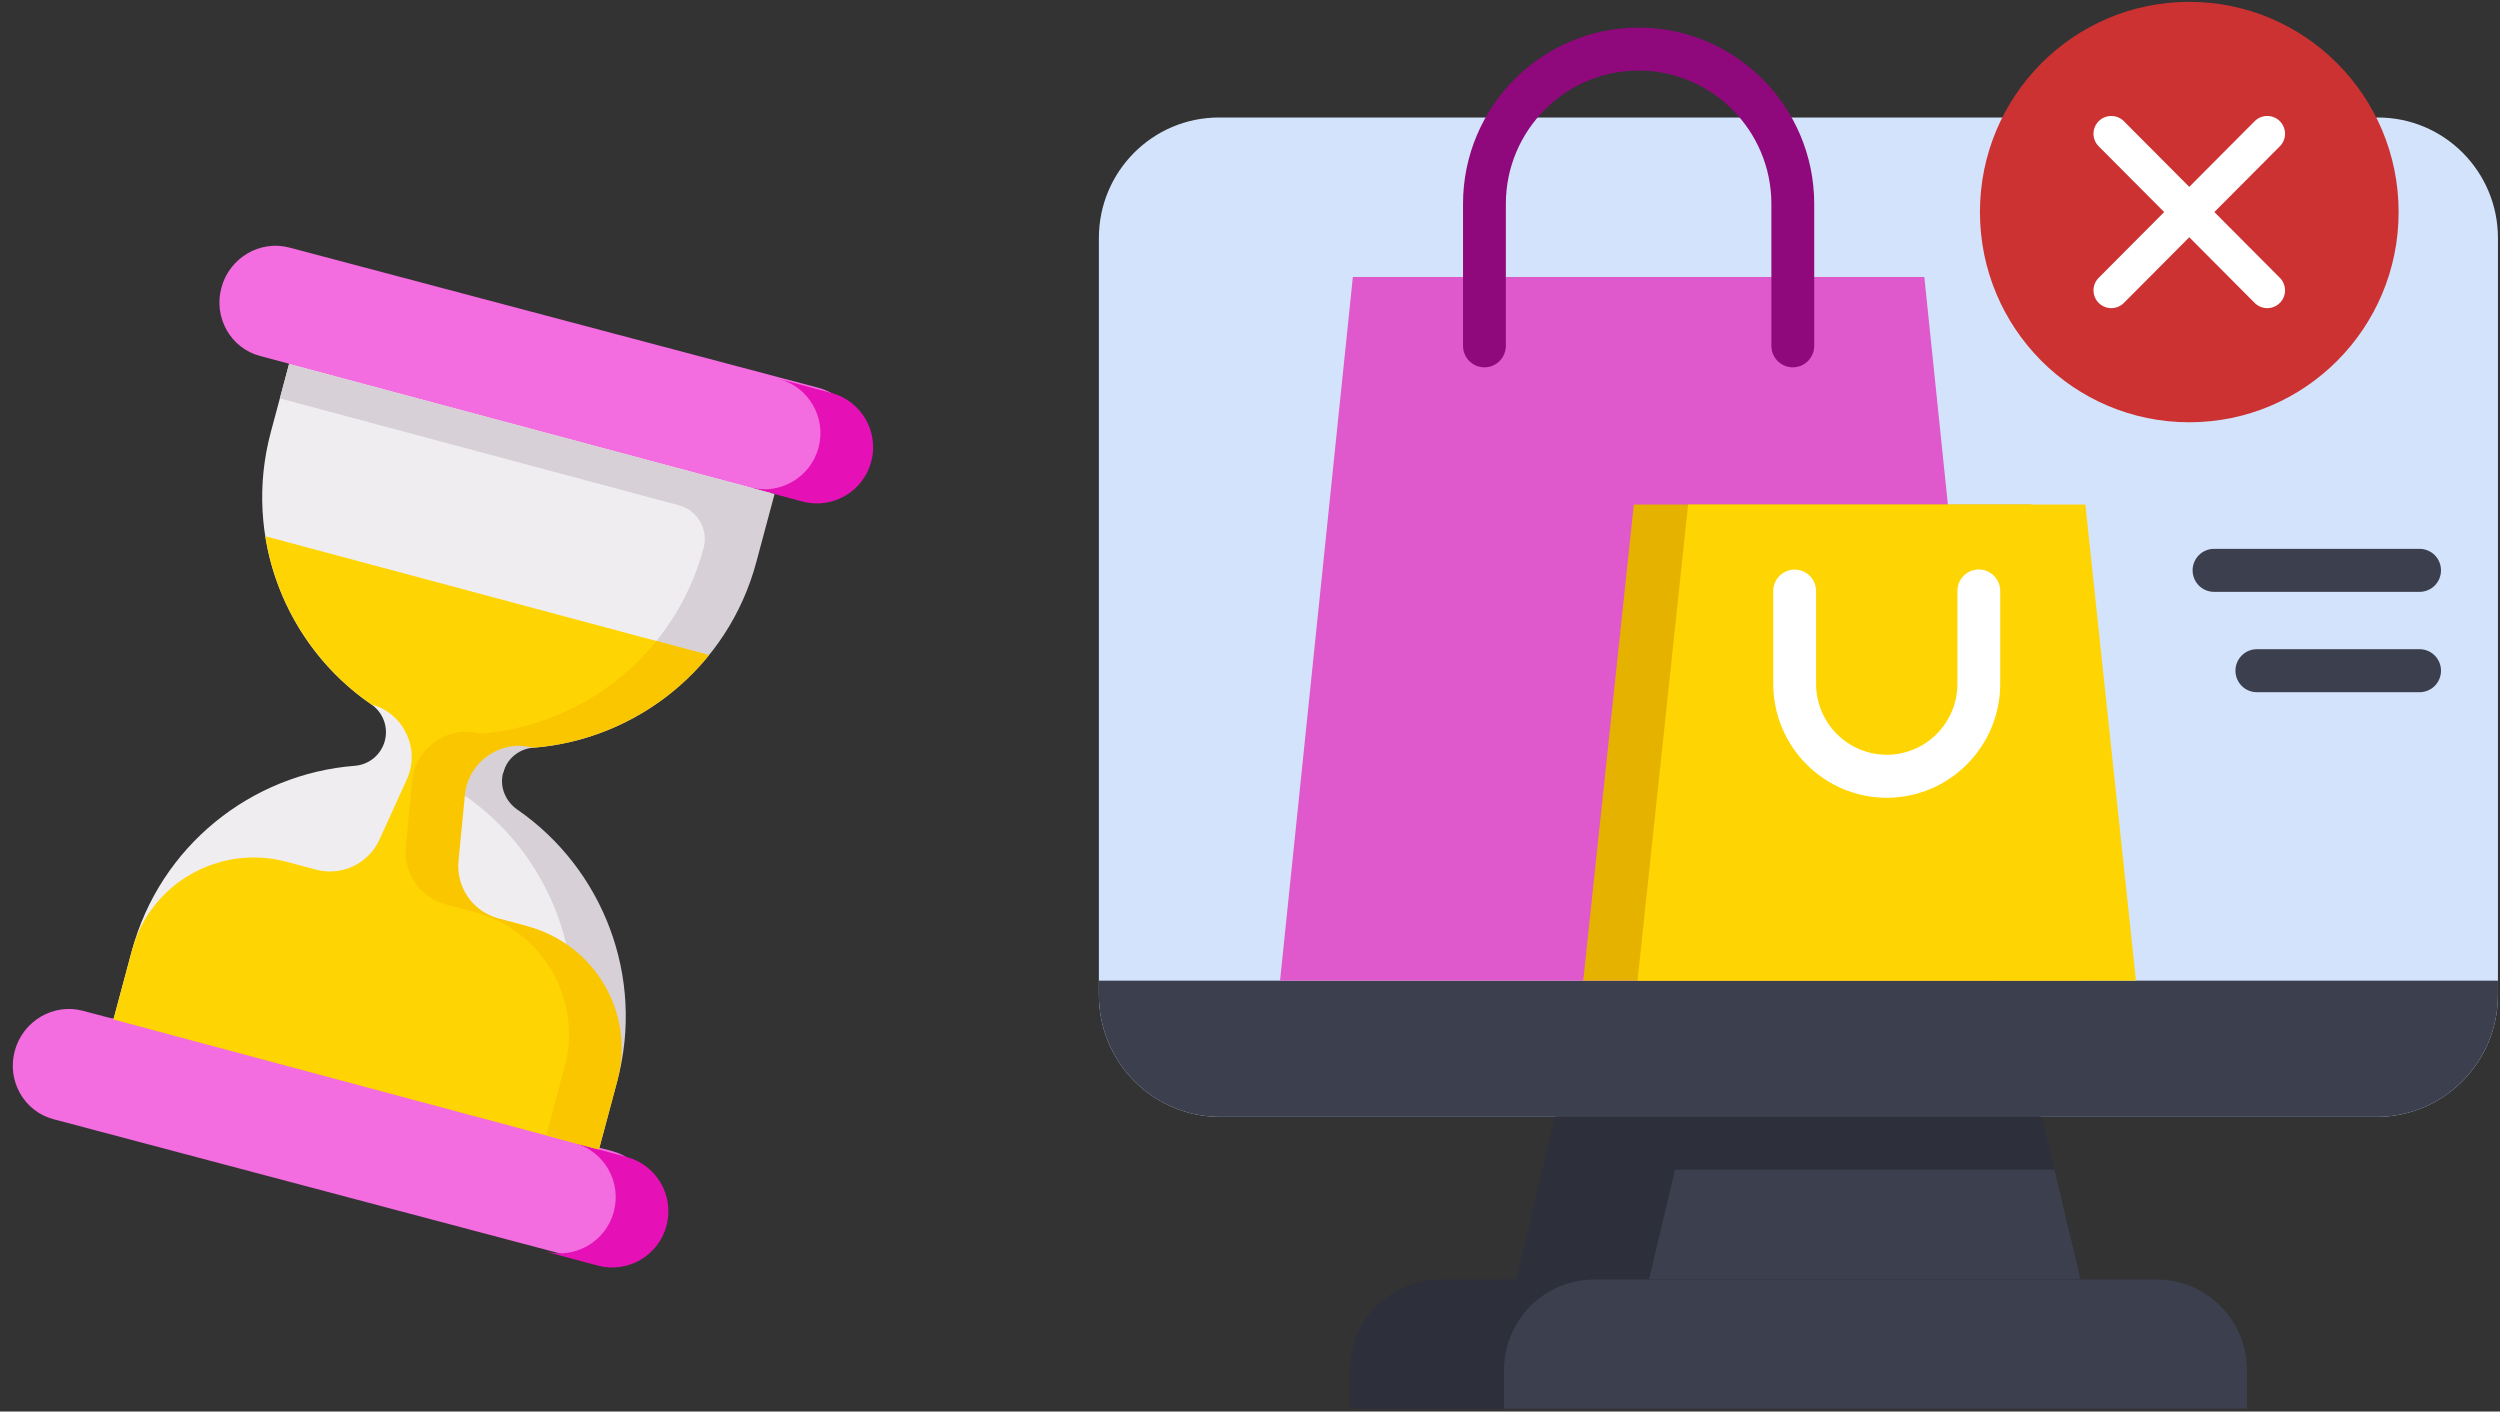 <?xml version="1.0" encoding="UTF-8"?> <svg xmlns="http://www.w3.org/2000/svg" width="356" height="201" viewBox="0 0 356 201" fill="none"><rect x="0" y="0" width="356" height="201" fill="#333333" stroke="none"/> <g clip-path="url(#clip0_270_297)"> <path d="M156.479 33.905V141.687C156.479 151.274 164.217 159.044 173.764 159.044H338.423C347.969 159.044 355.708 151.274 355.708 141.687V33.905C355.708 24.42 348.052 16.732 338.606 16.732H173.58C164.134 16.732 156.479 24.42 156.479 33.905Z" fill="#D3E3FB"></path> <path d="M296.278 182.205L256.093 191.4L215.906 182.205L221.412 159.046L254.387 146.87L290.773 159.046L292.554 166.543L296.278 182.205Z" fill="#2D303B"></path> <path d="M355.708 139.644V141.686C355.708 151.272 347.966 159.046 338.42 159.046H173.762C164.215 159.046 156.479 151.272 156.479 141.685V139.644H355.708ZM296.276 182.204H234.812L238.537 166.542H292.553L296.276 182.204Z" fill="#3C3F4D"></path> <path d="M319.966 195.098V200.597H192.23V195.098C192.23 187.977 197.979 182.204 205.071 182.204H307.125C314.216 182.204 319.966 187.977 319.966 195.098Z" fill="#2D303B"></path> <path d="M319.961 195.098V200.597H214.178V195.098C214.178 187.977 219.927 182.204 227.023 182.204H307.12C314.212 182.204 319.961 187.977 319.961 195.098Z" fill="#3C3F4D"></path> <path d="M192.646 39.446H274.025L284.393 139.644H182.279L192.646 39.446Z" fill="#DF58CC"></path> <path d="M232.657 71.842H289.224L296.43 139.644H225.451L232.657 71.842Z" fill="#E6B200"></path> <path d="M240.389 71.842H296.955L304.162 139.644H233.182L240.389 71.842Z" fill="#FED402"></path> <path d="M255.293 52.307C254.893 52.307 254.496 52.228 254.126 52.074C253.756 51.92 253.42 51.695 253.137 51.41C252.854 51.126 252.629 50.788 252.476 50.416C252.323 50.045 252.244 49.647 252.245 49.245V29.037C252.245 18.569 243.764 10.052 233.339 10.052C222.914 10.052 214.433 18.569 214.433 29.037V49.245C214.433 50.057 214.112 50.836 213.54 51.41C212.968 51.984 212.192 52.307 211.383 52.307C210.575 52.307 209.799 51.984 209.227 51.41C208.655 50.836 208.334 50.057 208.334 49.245V29.037C208.334 15.191 219.552 3.928 233.339 3.928C247.125 3.928 258.344 15.193 258.344 29.037V49.245C258.344 49.647 258.265 50.045 258.111 50.417C257.958 50.788 257.734 51.126 257.45 51.41C257.167 51.695 256.831 51.92 256.461 52.074C256.091 52.228 255.694 52.307 255.293 52.307Z" fill="#8F087C"></path> <path d="M268.672 113.601C259.76 113.601 252.51 106.321 252.51 97.372V84.206C252.505 83.801 252.581 83.399 252.732 83.024C252.883 82.648 253.107 82.306 253.391 82.019C253.675 81.73 254.012 81.502 254.385 81.346C254.757 81.19 255.156 81.109 255.56 81.109C255.963 81.109 256.362 81.19 256.735 81.346C257.107 81.502 257.445 81.73 257.728 82.019C258.012 82.306 258.236 82.648 258.387 83.024C258.538 83.399 258.614 83.801 258.609 84.206V97.372C258.609 102.945 263.123 107.477 268.672 107.477C274.22 107.477 278.734 102.945 278.734 97.372V84.206C278.727 83.8 278.802 83.397 278.952 83.019C279.102 82.642 279.326 82.299 279.61 82.009C279.893 81.72 280.232 81.49 280.605 81.333C280.978 81.176 281.379 81.095 281.783 81.095C282.188 81.095 282.589 81.176 282.962 81.333C283.335 81.49 283.673 81.72 283.957 82.009C284.241 82.299 284.464 82.642 284.615 83.019C284.765 83.397 284.839 83.8 284.833 84.206V97.372C284.833 106.321 277.583 113.601 268.672 113.601Z" fill="white"></path> <path d="M341.563 30.198C341.563 46.731 328.216 60.132 311.753 60.132C295.289 60.132 281.943 46.731 281.943 30.198C281.943 13.667 295.289 0.264 311.753 0.264C328.216 0.264 341.563 13.667 341.563 30.198Z" fill="#CC3232"></path> <path d="M344.55 84.28H315.276C314.467 84.28 313.692 83.957 313.12 83.383C312.548 82.809 312.227 82.03 312.227 81.218C312.227 80.406 312.548 79.627 313.12 79.052C313.692 78.478 314.467 78.156 315.276 78.156H344.55C344.951 78.156 345.347 78.235 345.717 78.389C346.087 78.543 346.423 78.768 346.706 79.053C346.989 79.337 347.214 79.675 347.367 80.046C347.52 80.418 347.599 80.816 347.599 81.218C347.599 82.03 347.278 82.809 346.706 83.383C346.134 83.957 345.359 84.28 344.55 84.28ZM344.55 98.57H321.376C320.568 98.57 319.792 98.248 319.22 97.674C318.648 97.099 318.327 96.32 318.327 95.508C318.327 94.696 318.648 93.917 319.22 93.343C319.792 92.769 320.568 92.446 321.376 92.446H344.55C344.951 92.446 345.347 92.525 345.717 92.679C346.087 92.833 346.423 93.059 346.706 93.343C346.99 93.628 347.214 93.966 347.367 94.337C347.52 94.709 347.599 95.107 347.599 95.509C347.599 96.321 347.277 97.1 346.706 97.674C346.134 98.248 345.359 98.57 344.55 98.57Z" fill="#3C3F4D"></path> <path d="M300.646 19.046L322.857 41.348" stroke="white" stroke-width="5.064" stroke-linecap="round"></path> <path d="M322.857 19.045L300.647 41.348" stroke="white" stroke-width="5.064" stroke-linecap="round"></path> </g> <path d="M112.399 70.672L108.993 69.77L73.616 65.745L40.943 51.73L37.046 50.697C32.845 49.583 30.374 45.224 31.529 40.96C32.683 36.696 37.025 34.143 41.227 35.256L116.579 55.232C120.781 56.346 123.251 60.705 122.097 64.969C120.943 69.233 116.6 71.786 112.399 70.672Z" fill="#F36CE0"></path> <path d="M118.401 55.957L110.9 53.947C115.169 55.091 117.702 59.478 116.558 63.747C115.415 68.015 111.027 70.548 106.759 69.405L114.259 71.414C118.528 72.558 122.915 70.025 124.059 65.757C125.203 61.488 122.669 57.1 118.401 55.957Z" fill="#E610B7"></path> <path d="M107.196 79.921L109.796 70.219L41.164 51.829L38.564 61.531C34.531 76.582 40.721 91.962 52.877 100.304C53.695 100.866 54.319 101.668 54.663 102.599C55.007 103.53 55.053 104.545 54.797 105.504C54.54 106.463 53.992 107.318 53.228 107.953C52.465 108.587 51.524 108.97 50.534 109.047C35.836 110.194 22.785 120.418 18.753 135.469L16.153 145.172L84.784 163.562L87.384 153.859C91.417 138.808 85.227 123.428 73.072 115.086C72.253 114.524 71.629 113.723 71.285 112.791C70.941 111.86 70.894 110.845 71.151 109.886L71.651 110.02C72.178 108.055 73.386 106.502 75.415 106.343C90.112 105.197 103.163 94.972 107.196 79.921Z" fill="#EFEDEF"></path> <path d="M41.164 51.829L39.851 56.729L96.68 71.956C99.332 72.667 100.906 75.393 100.196 78.045C96.175 93.049 83.193 103.257 68.551 104.457C66.74 104.605 65.097 105.677 64.38 107.348C63.939 108.37 63.867 109.513 64.175 110.582C64.484 111.651 65.154 112.58 66.072 113.21C78.227 121.552 84.417 136.933 80.384 151.983L77.784 161.686L85.285 163.696L87.885 153.993C91.905 138.989 85.766 123.657 73.685 115.298C72.191 114.264 71.304 112.513 71.519 110.709C71.648 109.603 72.157 108.577 72.958 107.805C73.76 107.033 74.805 106.564 75.915 106.477C90.612 105.331 103.663 95.106 107.696 80.055L110.296 70.353L41.164 51.829Z" fill="#D7D0D6"></path> <path d="M82.974 179.352L7.622 159.377C3.42 158.263 0.95 153.903 2.104 149.64C3.259 145.376 7.601 142.823 11.802 143.936L15.7 144.97L51.077 148.995L83.75 163.009L87.155 163.912C91.357 165.026 93.827 169.385 92.673 173.649C91.518 177.913 87.176 180.466 82.974 179.352Z" fill="#F36CE0"></path> <path d="M89.249 164.758L81.748 162.748C86.017 163.892 88.55 168.279 87.406 172.548C86.262 176.816 81.875 179.349 77.606 178.206L85.107 180.215C89.375 181.359 93.763 178.826 94.906 174.557C96.05 170.289 93.517 165.901 89.249 164.758Z" fill="#E610B7"></path> <path d="M74.631 131.779L70.99 130.804C67.329 129.823 64.416 126.203 64.785 122.431L65.7 113.074C66.165 108.312 70.794 105.106 75.416 106.345C85.235 105.579 94.314 100.757 100.465 93.156L37.78 76.36C39.306 86.018 44.758 94.733 52.878 100.306C57.5 101.544 59.906 106.635 57.928 110.992L54.042 119.553C52.476 123.004 48.642 124.815 44.982 123.834L40.841 122.725C31.297 120.168 21.415 125.75 18.806 135.28L18.754 135.471L16.155 145.173L84.786 163.563L87.386 153.861L87.437 153.67C89.942 144.112 84.175 134.336 74.631 131.779Z" fill="#FED402"></path> <path d="M87.942 153.804C90.447 144.246 84.681 134.47 75.136 131.913L70.996 130.804C67.335 129.823 64.921 126.337 65.29 122.565L66.205 113.208C66.671 108.446 71.299 105.24 75.922 106.479C85.74 105.713 94.819 100.891 100.97 93.29L93.47 91.281C87.319 98.882 78.24 103.703 68.421 104.469C63.799 103.23 59.17 106.436 58.704 111.199L57.789 120.556C57.42 124.328 59.834 127.813 63.495 128.794L67.636 129.903C77.18 132.461 82.947 142.237 80.441 151.794L80.391 151.985L77.791 161.687L85.291 163.697L87.891 153.995L87.942 153.804Z" fill="#FAC600"></path> <defs> <clipPath id="clip0_270_297"> <rect width="199.502" height="200.333" fill="white" transform="translate(156.088 0.264)"></rect> </clipPath> </defs> </svg> 